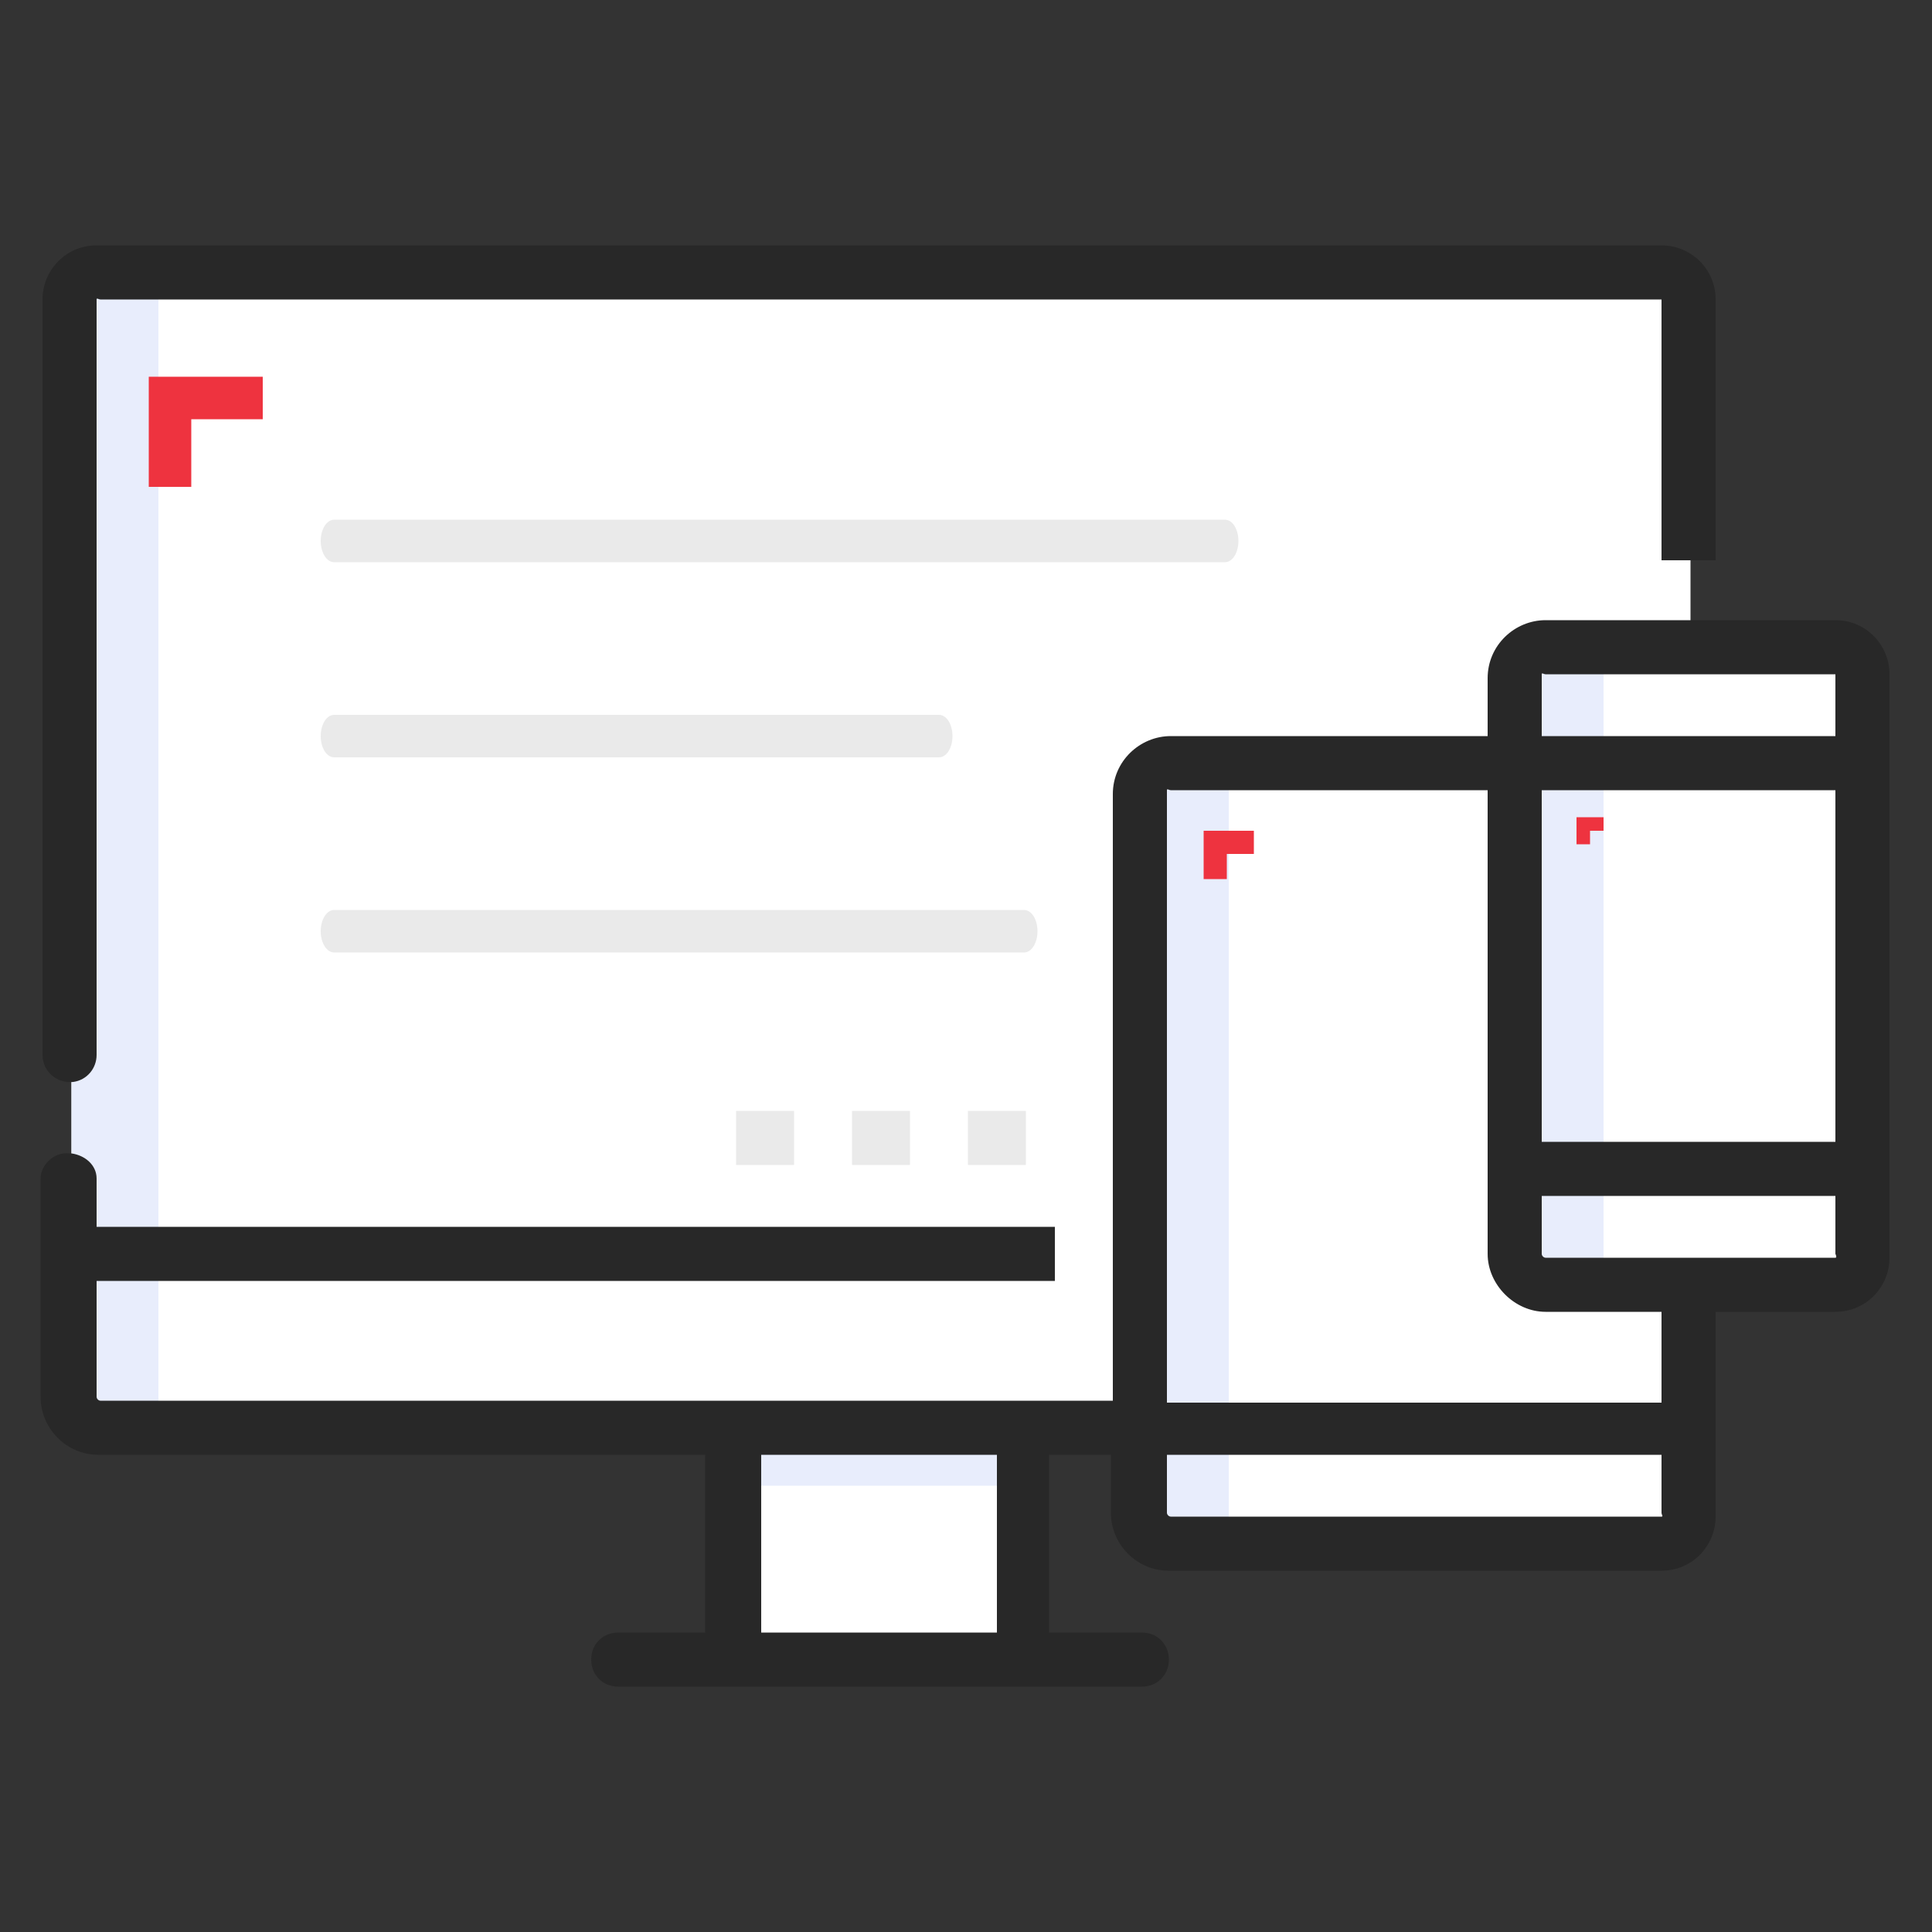 <?xml version="1.0" encoding="utf-8"?>
<!-- Generator: Adobe Illustrator 22.0.1, SVG Export Plug-In . SVG Version: 6.00 Build 0)  -->
<svg version="1.1" id="Layer_1" xmlns="http://www.w3.org/2000/svg" xmlns:xlink="http://www.w3.org/1999/xlink" x="0px" y="0px"
	 viewBox="0 0 100 100" style="enable-background:new 0 0 100 100;" xml:space="preserve">
<rect x="0" y="0" width="100" height="100" fill="#333333" stroke="none"/>
<style type="text/css">
	.st0{fill:#FFFFFF;}
	.st1{fill:#E8EDFC;}
	.st2{fill:#EAEAEA;}
	.st3{fill:#282828;}
	.st4{fill:#EE333F;}
</style>
<g id="responsive">
	<g id="XMLID_138_">
		<g id="XMLID_143_">
			<path id="XMLID_175_" class="st0" d="M38.1,73.9h15v12h-15V73.9z"/>
			<path id="XMLID_174_" class="st1" d="M38.1,73.9h15v3h-15V73.9z"/>
			<path id="XMLID_173_" class="st0" d="M86,73.9H5.2c-0.8,0-1.5-0.7-1.5-1.4V15.6c0-0.9,0.7-1.6,1.5-1.6H86c0.8,0,1.5,0.7,1.5,1.5
				v56.9C87.5,73.2,86.9,73.9,86,73.9z"/>
			<path id="XMLID_172_" class="st1" d="M8.2,14v59.9h-3c-0.8,0-1.5-0.7-1.5-1.5V15.5c0-0.8,0.7-1.5,1.5-1.5H8.2z"/>
			<path id="XMLID_171_" class="st0" d="M87.5,64.9v7.5c0,0.8-0.7,1.5-1.5,1.5H5.2c-0.8,0-1.5-0.7-1.5-1.5v-7.5H87.5z"/>
			<path id="XMLID_170_" class="st1" d="M8.2,64.9v9h-3c-0.8,0-1.5-0.7-1.5-1.5v-7.5H8.2z"/>
			<path id="XMLID_169_" class="st0" d="M86,79.8H60.6c-0.8,0-1.5-0.7-1.5-1.5V40.9c0-0.8,0.7-1.5,1.5-1.5H86c0.8,0,1.5,0.7,1.5,1.5
				v37.4C87.5,79.2,86.9,79.8,86,79.8z"/>
			<path id="XMLID_168_" class="st1" d="M63.6,39.4v40.4h-3c-0.8,0-1.5-0.7-1.5-1.5V40.9c0-0.8,0.7-1.5,1.5-1.5H63.6z"/>
			<path id="XMLID_167_" class="st0" d="M87.5,73.9v4.5c0,0.8-0.7,1.5-1.5,1.5H60.6c-0.8,0-1.5-0.7-1.5-1.5v-4.5H87.5z"/>
			<path id="XMLID_166_" class="st1" d="M63.6,73.9v6h-3c-0.8,0-1.5-0.7-1.5-1.5v-4.5H63.6z"/>
			<path id="XMLID_165_" class="st0" d="M95,66.4H80c-0.8,0-1.5-0.7-1.5-1.5v-30c0-0.8,0.7-1.5,1.5-1.5h15c0.8,0,1.5,0.7,1.5,1.5
				v29.9C96.5,65.7,95.8,66.4,95,66.4z"/>
			<path id="XMLID_164_" class="st1" d="M83,33.4v32.9h-3c-0.8,0-1.5-0.7-1.5-1.5V34.9c0-0.8,0.7-1.5,1.5-1.5H83z"/>
			<path id="XMLID_163_" class="st0" d="M96.5,60.4v4.5c0,0.8-0.7,1.5-1.5,1.5H80c-0.8,0-1.5-0.7-1.5-1.5v-4.5H96.5z"/>
			<path id="XMLID_162_" class="st1" d="M83,60.4v6h-3c-0.8,0-1.5-0.7-1.5-1.5v-4.5H83z"/>
			<path id="XMLID_161_" class="st0" d="M78.5,39.4v-4.5c0-0.8,0.7-1.5,1.5-1.5h15c0.8,0,1.5,0.7,1.5,1.5v4.5H78.5z"/>
			<path id="XMLID_160_" class="st1" d="M83,33.4v6h-4.5v-4.5c0-0.8,0.7-1.5,1.5-1.5H83z"/>
			<g id="XMLID_156_">
				<path id="XMLID_159_" class="st2" d="M38.1,57.5h3v2.8h-3V57.5z"/>
				<path id="XMLID_158_" class="st2" d="M44.1,57.5h3v2.8h-3V57.5z"/>
				<path id="XMLID_157_" class="st2" d="M50.1,57.5h3v2.8h-3V57.5z"/>
			</g>
			<path id="XMLID_148_" class="st3" d="M95,32.1H80c-1.6,0-3,1.3-3,3v3H60.6c-1.6,0-3,1.3-3,3v31.4H5.2c-0.1,0-0.2-0.1-0.2-0.2v-6
				h49.6v-2.8H5V61c0-0.7-0.6-1.2-1.3-1.3H3.6c-0.8-0.1-1.5,0.6-1.5,1.3v11.3c0,1.6,1.3,3,3,3h31.4v9.2H32c-0.8,0-1.4,0.6-1.4,1.4
				l0,0c0,0.8,0.6,1.4,1.4,1.4h27.1c0.8,0,1.4-0.6,1.4-1.4l0,0c0-0.8-0.6-1.4-1.4-1.4h-4.8v-9.2h3.2v3c0,1.6,1.3,3,3,3H86
				c1.6,0,2.8-1.3,2.8-2.8V67.9H95c1.6,0,2.8-1.3,2.8-2.8V34.9C97.8,33.4,96.6,32.1,95,32.1z M51.6,84.5H39.4v-9.2h12.2
				C51.6,75.3,51.6,84.5,51.6,84.5z M79.8,40.9H95v18.2H79.8V40.9z M60.4,40.9c0-0.1,0.1,0,0.2,0H77v24c0,1.6,1.4,3,3,3h6v4.7H60.4
				V40.9z M86,78.5H60.6c-0.1,0-0.2-0.1-0.2-0.2v-3H86v3C86,78.4,86.1,78.5,86,78.5z M95,65.1H80c-0.1,0-0.2-0.1-0.2-0.2v-3H95v3
				C95,64.9,95.1,65.1,95,65.1z M95,34.9v3.2H79.8v-3.2c0-0.1,0.1,0,0.2,0H95L95,34.9L95,34.9z"/>
			<path id="XMLID_147_" class="st3" d="M5,15.5c0-0.1,0.1,0,0.2,0H86l0,0l0,0V29h2.8V15.5c0-1.6-1.3-2.8-2.8-2.8H5
				c-1.6,0-2.8,1.3-2.8,2.8v39.1c0,0.9,0.8,1.5,1.6,1.4l0,0C4.5,55.9,5,55.3,5,54.6V15.5z"/>
			<path id="XMLID_146_" class="st4" d="M9.9,25.2v-3.5h3.7v-2.2H7.7v5.7H9.9z"/>
			<path id="XMLID_145_" class="st4" d="M62.3,45.5h1.2v-1.3h1.4V43h-2.6C62.3,43,62.3,45.5,62.3,45.5z"/>
			<path id="XMLID_144_" class="st4" d="M81.6,42.3v1.4h0.7V43H83v-0.7H81.6z"/>
		</g>
		<g id="XMLID_139_">
			<path id="XMLID_142_" class="st2" d="M17.3,29.1h46.1c0.4,0,0.7-0.5,0.7-1.1s-0.3-1.1-0.7-1.1H17.3c-0.4,0-0.7,0.5-0.7,1.1
				C16.6,28.6,16.9,29.1,17.3,29.1z"/>
			<path id="XMLID_141_" class="st2" d="M17.3,39.2h31.3c0.4,0,0.7-0.5,0.7-1.1S49,37,48.6,37H17.3c-0.4,0-0.7,0.5-0.7,1.1
				C16.6,38.7,16.9,39.2,17.3,39.2z"/>
			<path id="XMLID_140_" class="st2" d="M17.3,49.3H53c0.4,0,0.7-0.5,0.7-1.1s-0.3-1.1-0.7-1.1H17.3c-0.4,0-0.7,0.5-0.7,1.1
				C16.6,48.8,16.9,49.3,17.3,49.3z"/>
		</g>
	</g>
</g>
</svg>
